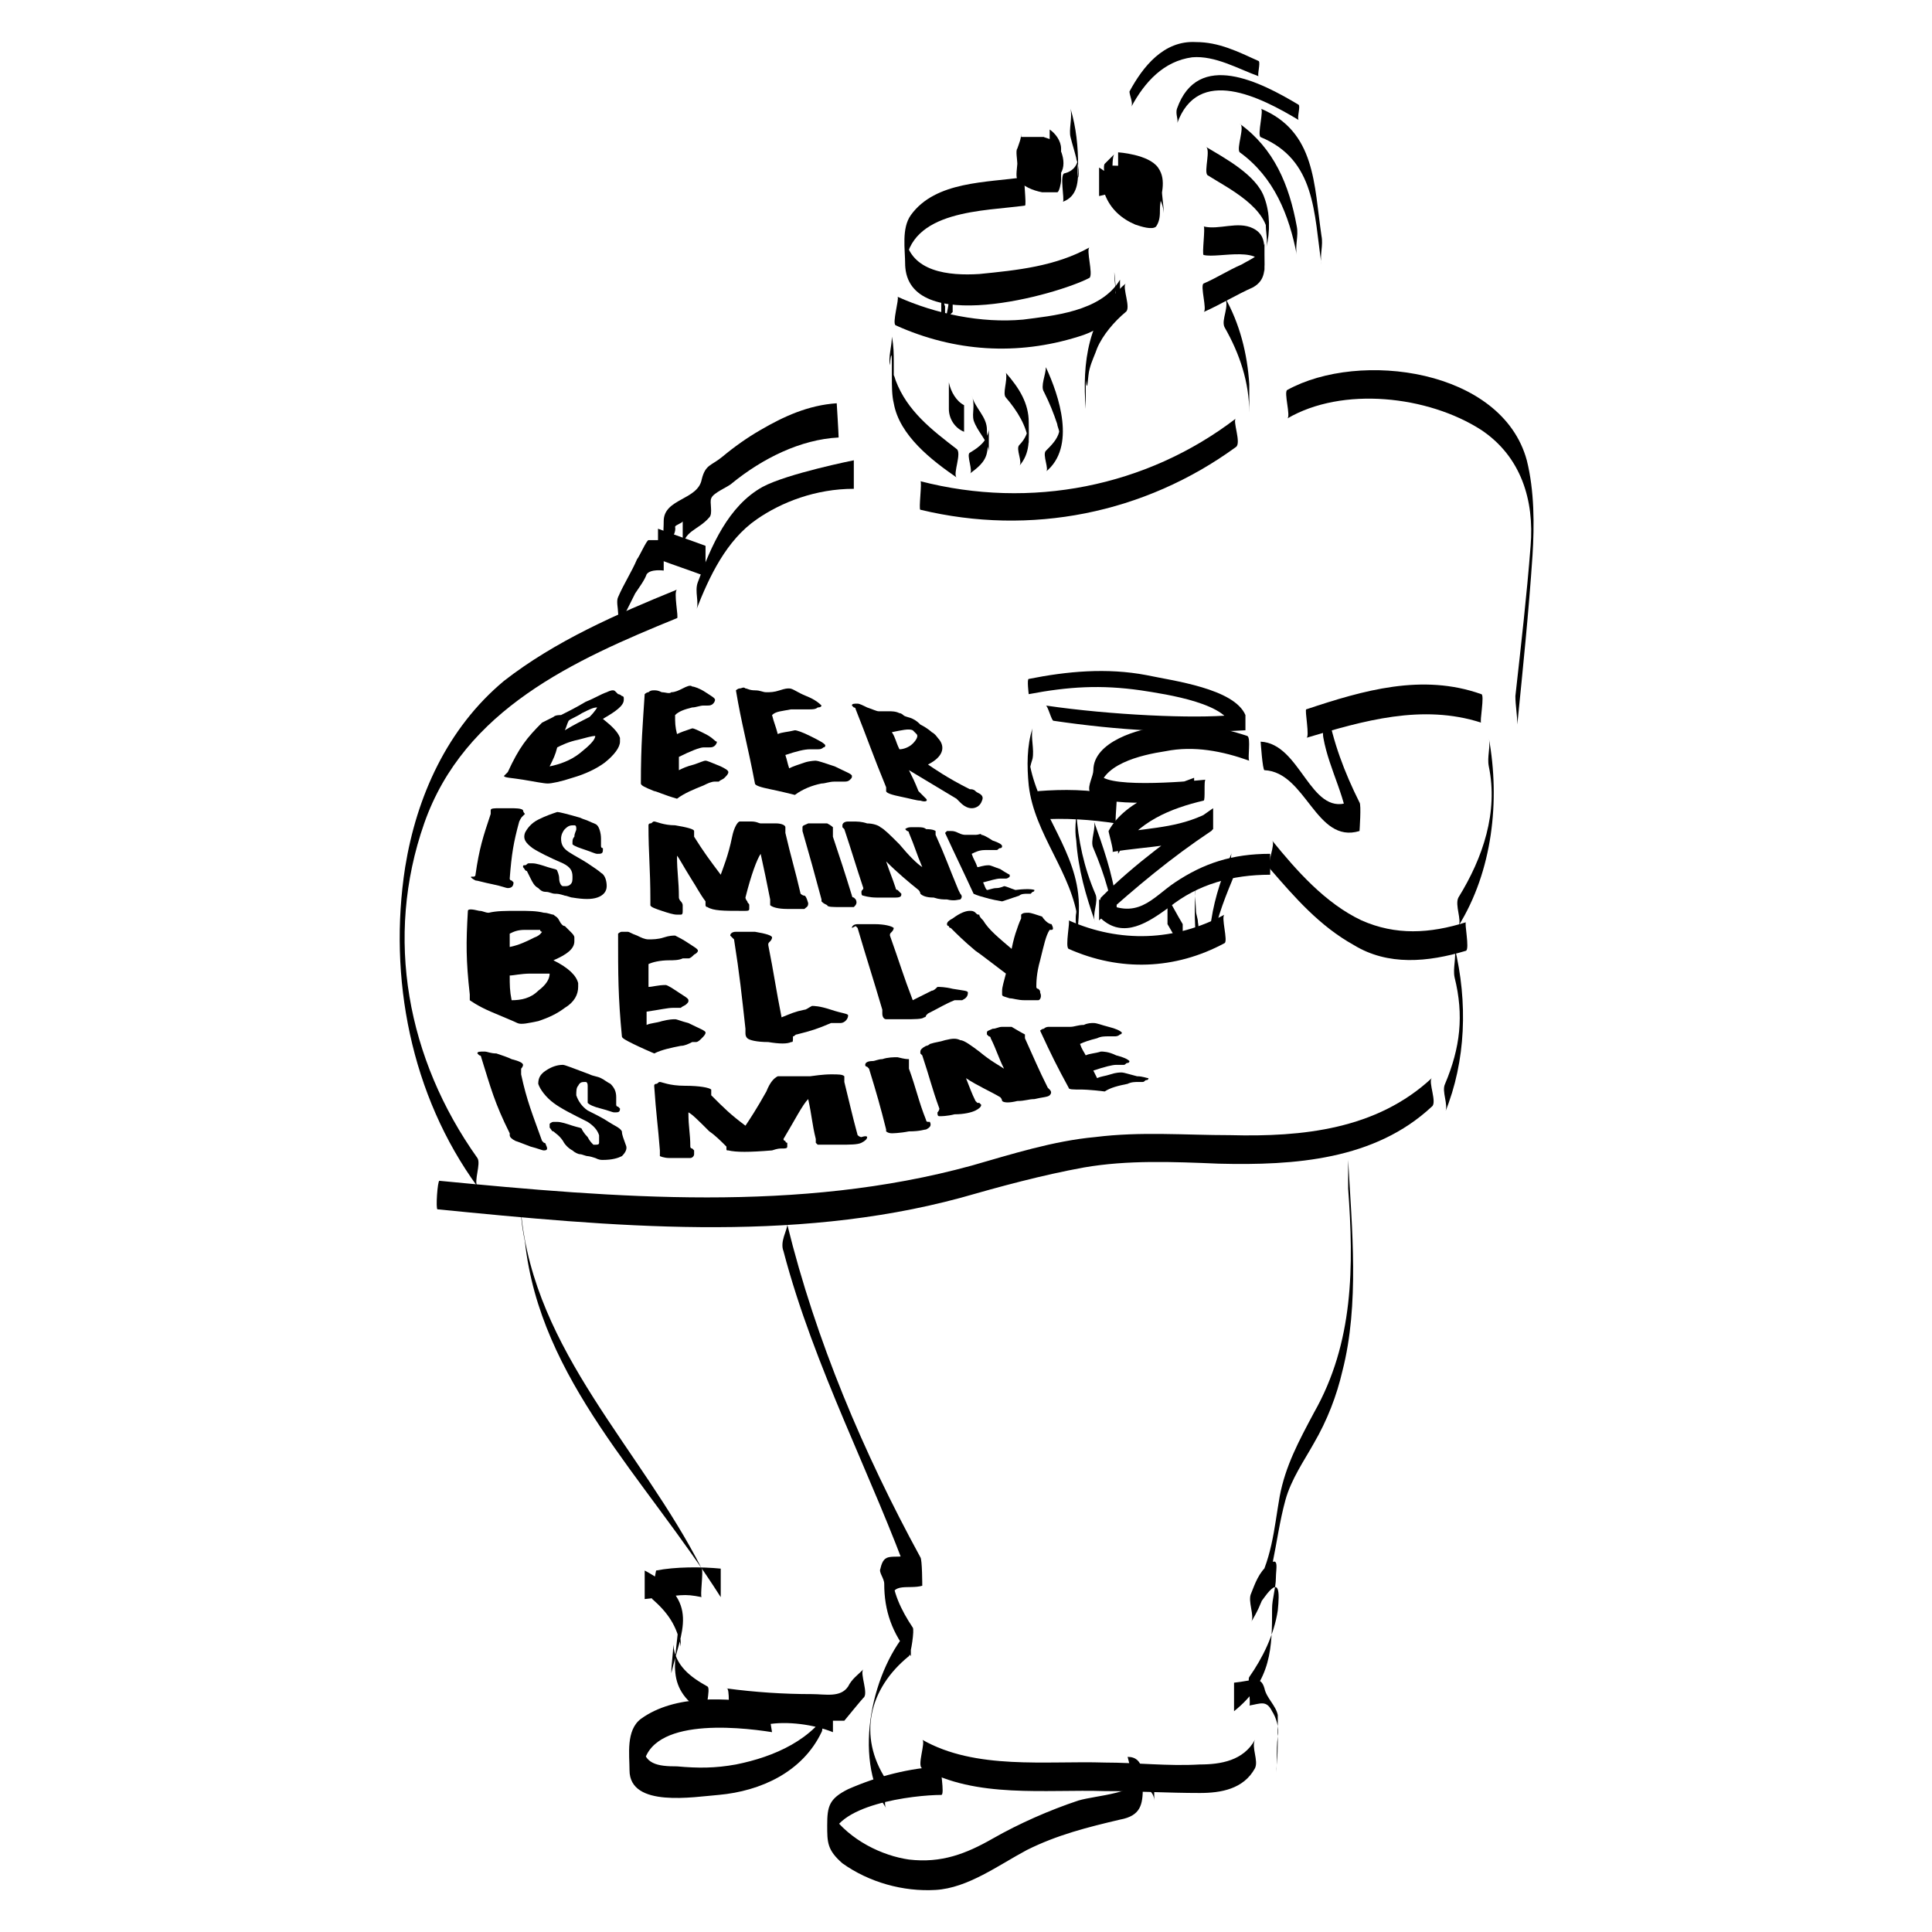 <?xml version="1.0" encoding="UTF-8"?>
<!-- Uploaded to: SVG Repo, www.svgrepo.com, Generator: SVG Repo Mixer Tools -->
<svg fill="#000000" width="800px" height="800px" version="1.1" viewBox="144 144 512 512" xmlns="http://www.w3.org/2000/svg">
 <g>
  <path d="m417.63 337.02c-1.512 4.535-1.512 10.078-1.008 15.113 1.512 13.098 11.586 23.176 13.098 36.273v-7.055c0 1.512-0.504 3.023-0.504 4.535-0.504 2.519 0.504 5.039 0 7.559 0.504-4.031 1.008-8.566 0.504-12.594-1.512-13.098-11.586-23.176-13.098-36.273v6.047-2.519 2.016c0-1.512 0.504-3.527 1.008-5.039 0.504-2.523-0.504-5.543 0-8.062z"/>
  <path d="m427.2 395.46c13.602 6.047 28.215 5.543 41.312-1.512 1.008-0.504-1.008-7.055 0-7.559-13.098 7.055-27.711 7.559-41.312 1.512 0.504 0-1.008 7.055 0 7.559z"/>
  <path d="m470.53 369.77c-2.519 6.047-4.535 11.586-5.543 18.137-0.504 2.519 0.504 5.039 0 7.559 1.008-6.551 3.023-12.09 5.543-18.137 1.008-2.016-1.008-5.543 0-7.559z"/>
  <path d="m423.17 335.01c17.129 2.519 33.754 3.527 50.883 2.519v-4.031c-3.023-7.055-19.145-9.07-26.199-10.578-10.578-2.016-21.16-1.008-31.234 1.008-0.504 0 0 4.031 0 4.031 10.578-2.016 19.145-2.519 29.727-1.008 6.551 1.008 24.184 3.527 24.184 10.578v-4.031c-10.078 1.008-32.242 0-49.375-2.519 0.508 0 1.516 4.031 2.016 4.031z"/>
  <path d="m395.46 252.38c0 2.519 1.512 5.039 4.031 6.047v-1.008-2.519-2.519-1.008c-2.016-1.008-3.527-3.527-4.031-6.047v0.504 2.519 4.031z"/>
  <path d="m402.02 255.41c1.008 3.023 3.527 5.039 4.031 8.062v-5.543c-0.504 3.023-2.519 4.535-5.039 6.047-1.008 0.504 1.008 5.039 0 5.543 2.016-1.512 4.031-3.023 4.535-5.543 0.504-2.016 0-4.031 0-6.047 0-3.527-3.023-5.543-4.031-9.07 1.004 2.519 0 4.535 0.504 6.551z"/>
  <path d="m410.58 249.36c3.023 3.527 5.543 7.559 6.047 12.09v-5.543c0 2.519-1.008 4.535-2.519 6.047-1.008 1.008 1.008 4.535 0 5.543 3.023-3.527 2.519-7.055 2.519-11.586 0-5.039-2.519-9.07-6.047-13.098 0.504 2.012-1.008 5.539 0 6.547z"/>
  <path d="m420.66 247.85c1.512 3.023 2.519 5.543 3.527 8.566 0 0.504 0.504 1.512 0.504 2.016 0.504 3.023 0.504-3.023 0 0-0.504 2.016-2.016 3.527-3.527 5.039-1.008 1.008 1.008 5.039 0 5.543 8.062-6.551 3.527-20.152 0-27.711 0 2.012-1.512 5.035-0.504 6.547z"/>
  <path d="m442.32 219.13c-10.078 8.566-11.586 21.16-10.578 33.25v-7.559c0.504 4.031 0.504-1.512 1.008-3.023 0.504-2.016 1.512-4.031 2.016-5.543 1.512-3.527 4.535-7.055 7.559-9.574 1.504-1.004-1.012-6.547-0.004-7.551z"/>
  <path d="m478.09 180.34c14.609 6.047 14.105 20.152 16.121 33.754-0.504-2.519 0.504-5.039 0-7.559-2.016-13.602-1.512-27.711-16.121-33.754 1.008 0.004-1.008 7.055 0 7.559z"/>
  <path d="m425.69 197.47c4.031-1.512 4.031-5.543 4.031-9.07 0-5.543-0.504-10.578-2.016-15.617 0.504 2.519-0.504 5.543 0 7.559 0.504 2.016 1.008 3.527 1.512 5.543 0 0.504 0.504 1.512 0.504 2.016 0.504 3.023-0.504 6.047 0-2.519 0 2.519-1.512 4.031-3.527 4.535-1.512-0.004 0 7.051-0.504 7.555z"/>
  <path d="m395.46 218.63c-1.008 1.008-2.016 2.016-2.016 3.527v7.055c0 1.008 0.504 2.016 1.008 3.023v-1.008-2.519-2.519-1.008c-0.504-1.008 0-1.512 0-2.519l1.008 0.504c0 2.519-1.008 5.039-1.008 7.055 0-1.512 1.008-2.519 2.016-3.527v-1.008-2.519-2.519c-0.504-1.012-1.008-2.016-1.008-2.016z"/>
  <path d="m323.42 300.25c-16.121 6.551-32.242 13.602-45.848 24.184-15.113 12.594-23.176 30.73-26.199 49.375-4.535 29.223 1.512 60.457 19.145 84.641-1.008-1.512 1.008-6.047 0-7.559-18.641-26.199-24.688-58.441-14.105-88.672 10.578-30.23 39.801-43.328 67.008-54.41 0.504-0.004-1.008-7.059 0-7.559z"/>
  <path d="m259.94 464.48c45.848 4.535 93.707 9.07 138.55-3.023 10.578-3.023 21.664-6.047 32.746-8.062 11.586-2.016 23.68-1.512 35.77-1.008 20.152 0.504 41.312-1.008 56.426-15.113 1.512-1.008-1.008-6.551 0-7.559-14.609 13.602-34.258 15.617-53.402 15.113-12.09 0-23.68-1.008-35.77 0.504-11.082 1.008-22.168 4.535-32.746 7.559-45.848 12.594-94.211 8.566-141.07 4.031-0.504 0.004-1.008 7.559-0.504 7.559z"/>
  <path d="m494.71 339.54c1.512 8.566 6.551 16.625 6.551 24.688v-7.559c-10.078 3.527-12.594-15.617-23.176-16.121 0 0 0.504 7.559 1.008 7.559 11.082 0.504 13.602 19.648 25.191 16.121 0 0 0.504-7.055 0-7.559-4.031-8.062-7.055-16.121-8.566-24.688 0 2.519-1.512 5.039-1.008 7.559z"/>
  <path d="m474.56 339.04c-7.559-2.519-14.609-3.527-22.672-2.519-6.047 0.504-18.137 4.031-18.137 11.586 0 1.512-1.512 4.031-1.008 5.543 1.512 5.039 27.711 2.519 27.711 2.016v-5.543c-5.039 2.016-18.137 5.543-22.672 14.105 0 0.504 1.512 5.543 1.008 5.543 8.566-1.512 21.664-1.512 26.703-6.047v-5.543c-10.078 7.055-20.656 14.609-29.727 23.68-0.504 0.504-0.504 5.543 0 5.543 6.047 5.543 12.594 1.008 18.137-3.023 7.559-6.047 16.625-8.566 26.703-8.566v-5.543c-10.078 0-17.633 2.519-25.191 7.559-6.047 4.031-10.078 10.578-20.152 4.535v5.543c10.078-9.07 19.145-16.625 29.727-23.68 1.008-0.504 0-5.543 0.504-5.543-8.062 4.535-15.113 4.535-25.191 6.047v5.543c5.039-8.566 14.105-12.09 22.672-14.105 0.504 0 0-5.543 0.504-5.543-5.039 0.504-28.215 2.519-28.215-2.016v5.543c0-7.559 11.082-10.078 17.633-11.082 7.559-1.512 15.113 0 22.168 2.519-0.504-0.508 0.504-6.047-0.504-6.551z"/>
  <path d="m480.61 374.3c6.551 7.559 13.098 15.113 22.168 20.152 9.07 5.543 19.648 4.535 29.727 1.512 1.008-0.504-0.504-7.559 0-7.559-9.574 3.023-18.641 3.527-27.711-0.504-9.574-4.535-17.129-13.098-23.68-21.16 1.008 1.008-1.512 6.047-0.504 7.559z"/>
  <path d="m538.55 347.1c2.519 12.09-1.512 24.184-8.062 34.762-1.008 2.016 1.008 6.047 0 7.559 9.07-14.609 11.082-33.25 8.062-49.879 0.504 2.519-0.504 5.039 0 7.559z"/>
  <path d="m490.18 339.54c15.113-4.535 30.73-9.07 46.352-4.031-0.504 0 1.008-7.559 0-7.559-15.617-5.543-31.234-1.008-46.352 4.031-0.504 0 1.008 7.559 0 7.559z"/>
  <path d="m546.1 336.02c1.512-15.113 3.023-29.727 4.031-44.84 0.504-8.062 0.504-17.129-1.512-25.191-6.551-24.184-44.336-29.223-63.48-18.641-1.008 0.504 1.008 7.055 0 7.559 14.609-8.566 37.281-6.047 51.387 3.023 10.578 7.055 14.105 18.641 13.098 30.73-1.008 13.098-2.519 26.199-4.031 39.801 0.004 2.519 0.508 5.039 0.508 7.559z"/>
  <path d="m471.54 254.9c-23.68 18.137-54.41 24.184-83.633 16.625 0.504 0-0.504 7.559 0 7.559 29.223 7.055 59.449 1.008 83.633-16.625 1.512-1.012-1.008-7.055 0-7.559z"/>
  <path d="m370.27 265.98s-17.633 3.527-24.184 7.055c-9.07 5.039-13.602 15.617-17.129 25.191-1.008 2.519 0.504 5.543-0.504 7.559 3.527-9.07 8.062-18.641 16.121-24.184 6.551-4.535 15.617-8.062 25.695-8.062v-7.559z"/>
  <path d="m365.74 250.87c-7.559 0.504-14.105 3.527-20.152 7.055-3.527 2.016-7.055 4.535-10.078 7.055-3.023 2.519-4.535 2.016-5.543 6.047-1.008 5.543-10.078 5.039-10.078 11.082 0 3.023-0.504 6.047 0.504 9.07-0.504-2.519 3.023-5.039 2.519-7.559 0-0.504 2.016-1.008 2.016-1.512v7.559c0-5.039 4.031-5.039 7.055-8.566 1.008-1.008 0-4.031 0.504-5.039 0.504-1.512 4.535-3.023 5.543-4.031 8.062-6.551 18.137-11.586 28.215-12.09 0-1.008-0.504-9.07-0.504-9.07z"/>
  <path d="m318.38 292.18c4.031 1.512 8.566 3.023 12.594 4.535v-4.031-4.031c-4.031-1.512-8.566-3.023-12.594-4.535v4.031 4.031z"/>
  <path d="m319.89 287.14h-4.031c-0.504 0-2.519 4.535-3.023 5.039-1.512 3.527-3.527 6.551-5.039 10.078-0.504 1.008 0 3.023 0 4.031 0 1.008 0.504 3.023 0 4.031 1.512-3.023 3.023-6.047 4.535-9.07 1.008-1.512 2.519-3.527 3.023-5.039 1.008-1.512 4.535-1.008 4.535-1.008v-8.062z"/>
  <path d="m283.11 473.05c4.031 36.777 31.738 62.473 51.891 94.211v-7.559c-5.039-0.504-12.09-0.504-17.129 0.504 0 0-1.512 7.559-1.008 7.559 4.031 3.527 6.551 7.055 7.559 12.594 0-2.519-0.504-5.039-0.504-7.559-0.504 11.586-4.535 18.641 7.559 25.695-1.008-0.504 1.008-7.055 0-7.559-4.535-2.519-8.566-5.543-9.07-11.082 0 2.519-0.504 5.039-0.504 7.559 2.519-11.082 8.062-19.145-7.055-27.207v7.559c10.078-1.008 10.078-1.512 15.113-0.504-0.504 0 0.504-7.055 0-7.559-16.121-31.738-44.336-57.434-47.863-94.211 0.004 2.016 0.508 5.039 1.012 7.559z"/>
  <path d="m347.1 595.48c-10.578-1.512-24.184-2.519-33.25 4.031-4.031 3.023-3.023 9.574-3.023 13.602 0 10.078 17.129 7.055 23.68 6.551 11.082-1.008 22.168-6.047 27.207-16.625 0.504-0.504 0.504-7.559 0-7.559-5.543-2.016-10.078-3.023-16.121-2.016-0.504 0 2.016 7.559 1.512 7.559 5.543-1.008 12.594 0 17.633 2.016v-7.559c-5.039 9.574-15.617 14.105-25.695 16.121-5.543 1.008-10.078 1.008-15.617 0.504-5.039 0-9.07-0.504-9.07-6.047v7.559c0-14.609 24.688-12.09 34.258-10.578 0 0.504-1.008-7.055-1.512-7.559z"/>
  <path d="m337.02 598.5c6.551 1.008 13.098 1.512 19.648 1.512h11.082s4.535-5.543 5.039-6.047c1.512-1.008-1.008-6.551 0-7.559-1.512 1.512-3.023 2.519-4.031 4.535-2.016 3.023-6.047 2.016-9.574 2.016-7.559 0-15.113-0.504-22.672-1.512 1.012-0.504 0.508 7.055 0.508 7.055z"/>
  <path d="m351.63 475.57c8.062 30.73 23.68 59.953 33.754 88.168v-7.559c-5.039 1.008-7.055-1.008-8.062 3.527-0.504 1.008 1.008 2.519 1.008 4.031 0 7.055 2.016 13.098 7.055 19.145v-7.559c-10.078 10.578-15.617 34.258-6.551 47.863-1.008-1.512 1.008-6.047 0-7.559-7.559-11.586-4.535-24.184 6.047-32.746 0.504-0.504 1.512-7.055 1.008-7.559-3.023-4.535-5.543-9.574-5.543-15.113v7.559c0-4.535 4.535-2.519 8.062-3.527 0 0 0-7.055-0.504-7.559-15.113-27.711-27.711-57.434-35.266-88.168 0 1.512-2.016 4.535-1.008 7.055z"/>
  <path d="m393.45 612.1c-8.566 0.504-16.625 2.519-24.688 6.047-5.039 2.519-5.543 4.535-5.543 9.574 0 4.535 0 6.551 4.031 10.078 7.055 5.039 16.121 7.559 24.688 7.055 8.566-0.504 16.625-6.551 24.184-10.578 8.062-4.031 16.121-6.047 24.688-8.062 5.543-1.008 6.047-4.031 6.047-8.566 0-3.023 0.504-8.062-4.031-8.062 0 0 2.016 7.559 1.512 7.559 3.023 0 5.543 1.512 5.543 4.031v-7.559c-5.039 6.047-15.113 6.047-20.152 7.559-7.559 2.519-15.617 6.047-22.672 10.078-7.055 4.031-13.602 6.551-22.168 5.543-7.055-1.008-15.617-5.039-20.656-12.09v7.559c0-10.078 22.168-12.594 29.223-12.594 1.004-0.012-0.508-7.57-0.004-7.57z"/>
  <path d="m388.41 612.61c14.105 8.062 32.746 5.543 48.367 6.047 8.566 0 16.625 0.504 25.191 0.504 5.543 0 11.586-1.008 14.609-6.551 1.008-2.016-1.008-5.543 0-7.559-3.023 5.543-9.07 6.551-14.609 6.551-8.566 0.504-16.625-0.504-25.191-0.504-15.617-0.504-34.258 2.016-48.367-6.047 1.008 0.508-1.512 7.055 0 7.559z"/>
  <path d="m482.12 613.61c0.504-3.527 0.504-7.055 0.504-10.578v-4.535c-0.504-2.519-3.023-4.535-3.527-7.055-1.008-3.527-3.023-2.016-8.062-1.512v7.559c10.078-8.062 10.078-17.129 10.078-27.207 0-2.519 1.008-5.543 1.008-8.062 0-2.519 1.008-6.047-2.016-3.527-2.519 2.016-3.527 5.039-4.535 7.559-1.008 2.016 1.008 6.047 0 7.559 6.047-9.574 6.047-21.16 9.07-32.242 1.512-5.543 5.039-10.578 7.559-15.113 3.527-6.047 6.047-12.594 7.559-19.145 4.535-17.633 2.519-37.785 1.512-55.922v7.559c1.512 20.656 1.512 40.809-9.07 59.449-4.031 7.559-7.559 14.105-9.07 22.168-1.512 8.566-2.016 17.129-7.055 25.191v7.559c0-2.016 1.512-4.031 3.023-6.047 4.031-5.543 4.031-1.512 3.527 3.527-1.008 6.551-4.031 12.594-7.559 17.633-0.504 0.504 0.504 7.559 0 7.559 3.023-0.504 4.535-1.512 6.047 1.512 1.008 1.512 2.016 4.535 1.512 6.551-0.504 4.523 0 7.043-0.504 9.562z"/>
  <path d="m529.48 403.02c2.519 10.078 1.512 18.641-2.519 28.215-1.008 2.016 1.008 5.543 0 7.559 5.543-13.602 6.047-29.223 2.519-43.832 0.504 3.023-0.504 5.543 0 8.059z"/>
  <path d="m379.85 240.79c0-1.008 0.504-5.039 0.504-0.504v3.527c0 2.519 0 5.039 0.504 7.055 1.512 8.566 10.078 15.113 16.625 19.648-1.008-1.008 1.512-6.551 0-7.559-6.551-5.039-13.098-10.078-16.121-18.137-1.008-3.527-1.008-0.504-0.504-1.008v-3.527c0-2.519 0-4.535-0.504-7.055 0 2.523-1.008 5.547-0.504 7.559z"/>
  <path d="m468.52 230.72c4.031 7.055 6.551 14.609 6.551 22.672v-7.559c-0.504-8.062-2.519-16.121-6.551-23.176 1.512 2.519-1.008 6.047 0 8.062z"/>
  <path d="m381.36 230.21c15.617 7.055 32.242 8.062 48.367 3.023 10.078-3.023 10.578-8.566 9.574-17.129 0 2.519 0.504 5.039 0.504 7.559 0 0.504 1.008 1.512 1.008 2.016v-7.559c-5.039 8.566-18.137 9.574-25.695 10.578-11.082 1.008-23.176-1.512-33.25-6.047 0.496 0.504-1.516 7.055-0.508 7.559z"/>
  <path d="m432.75 209.56c-9.07 5.039-19.145 6.047-29.223 7.055-8.062 0.504-18.137-0.504-19.648-9.574v7.559c1.008-15.113 21.16-14.609 31.738-16.121 0.504 0-0.504-7.559 0-7.559-10.078 1.512-23.68 1.008-30.23 10.078-2.519 3.527-1.512 9.07-1.512 13.098 0.504 19.145 40.305 8.062 48.871 3.527 1.012-1.008-1.004-7.559 0.004-8.062z"/>
  <path d="m420.66 180.34h-6.047s0 4.535-1.008 6.047c2.519 3.023 7.055 5.039 11.082 4.031 2.519-2.519 0.504-8.566-2.519-9.574"/>
  <path d="m420.66 180.34h-6.047v4.031-5.039c0 1.512-0.504 2.519-1.008 4.031-0.504 0.504 0 3.023 0 4.031 0 0.504-0.504 3.527 0 4.031 1.512 2.016 4.031 3.023 6.551 3.527h4.031c0.504 0 1.008-2.519 1.008-3.023v-8.566c0-2.016-1.512-4.031-3.023-5.039v4.031c0 0.504-0.504 3.527 0 4.031 2.016 1.008 3.023 3.023 3.023 5.039v-0.504c0-8.566 0.504-7.055-0.504-4.535 0 0.504-0.504 1.008-1.008 1.512-0.504 0.504-2.016 0-3.023 0-2.519-0.504-6.047-1.512-6.047-3.527v7.559-5.039c1.008-3.023 0.504-1.008 0.504-3.527 0 2.519-0.504-3.023-0.504 2.016h6.047z"/>
  <path d="m438.29 188.9c-1.008 1.008-0.504 2.016-1.512 2.519 2.016 5.543 7.559 9.07 13.098 8.566 2.519-2.519 1.512-7.559-1.512-9.574-3.023-2.519-7.055-2.519-10.578-2.519"/>
  <path d="m439.3 184.87c-1.008 1.008-1.512 1.512-2.519 2.519-0.504 0.504 0 3.023 0 4.031s-0.504 3.023 0 4.031c1.512 4.031 4.535 6.551 8.062 8.062 1.512 0.504 4.535 1.512 5.543 0.504 1.008-1.512 1.008-3.023 1.008-4.535 0-3.527 2.016-7.559-0.504-11.082-2.519-3.527-10.578-4.031-10.578-4.031v7.559c5.039 0 11.586 1.512 12.09 8.566 0-2.016-0.504-4.535-0.504-6.551 0 0-0.504 0.504-0.504 0.504v-1.008c0 1.512-0.504 3.527-2.519 3.527-1.512 0-4.031-0.504-5.543-1.008-3.527-1.512-3.023-4.535-8.062-7.559v7.559c5.039-1.008 2.016-1.512 3.023-2.519 0.504-0.504 0.504-3.023 0.504-4.031 0-1.012 0-4.035 0.504-4.539z"/>
  <path d="m462.98 226.69c4.535-2.016 8.566-4.535 13.098-6.551 3.527-2.016 3.023-5.039 3.023-8.566 0-3.023 0-5.543-3.023-7.055-4.031-2.016-9.07 0.504-13.098-0.504 0.504 0-0.504 7.559 0 7.559 4.031 1.008 16.121-3.023 16.121 4.535v-7.559c-0.504 3.023-3.527 4.031-6.047 5.543-3.527 1.512-6.551 3.527-10.078 5.039-1.004 0.504 1.008 7.055 0.004 7.559z"/>
  <path d="m443.83 172.28c3.527-6.551 8.566-12.09 16.121-13.098 6.047-0.504 12.09 3.023 17.633 5.039-0.504 0 0.504-3.527 0-4.031-5.543-2.519-10.578-5.039-16.625-5.039-8.566-0.504-14.105 6.551-17.633 13.098 0 1.008 1.008 3.023 0.504 4.031z"/>
  <path d="m455.92 176.81c5.543-15.617 22.168-7.055 32.242-1.008-0.504-0.504 0.504-3.527 0-4.031-10.078-6.047-26.703-14.609-32.242 1.008-0.504 1.512 0.504 3.023 0 4.031z"/>
  <path d="m463.98 190.41c5.543 3.527 16.121 8.566 16.121 16.625v-7.055c0 0.504 0 1.008-0.504 2.016-0.504 2.519 0.504 5.039 0 7.559 1.008-4.031 1.008-9.07-0.504-13.098-2.016-6.047-10.578-10.578-15.617-13.602 1.512 0.5-0.5 6.547 0.504 7.555z"/>
  <path d="m472.55 184.37c9.07 6.551 13.098 16.625 15.113 27.207-0.504-2.519 0.504-5.039 0-7.559-2.016-11.082-6.047-20.656-15.113-27.207 1.512 0.508-1.008 6.551 0 7.559z"/>
  <path d="m419.14 361.21c7.055-0.504 14.105 0 20.656 1.008-0.504 0 0.504-7.559 0-7.559-7.055-1.512-14.105-1.512-20.656-1.008-0.504 0 0 7.559 0 7.559z"/>
  <path d="m429.22 366.75c0.504 7.559 2.519 14.609 5.039 21.664-1.008-2.016 1.008-5.543 0-7.559-3.023-7.055-4.535-14.105-5.039-21.664 0 2.019-0.504 4.535 0 7.559z"/>
  <path d="m433.75 368.76c3.023 7.055 5.039 14.105 6.047 21.664-0.504-2.519 0.504-5.039 0-7.559-1.008-7.559-3.527-14.609-6.047-21.664 1.008 2.016-1.008 5.543 0 7.559z"/>
  <path d="m453.4 388.91c1.512 2.519 2.519 4.535 4.031 7.055v-1.008-2.519-2.519-1.008c-1.512-2.519-2.519-4.535-4.031-7.055v1.008 2.519 2.519 1.008z"/>
  <path d="m460.96 378.34c-0.504 5.543-0.504 12.09 0.504 17.633-0.504-2.519 0.504-5.039 0-7.559 0-1.008-0.504-2.016-0.504-3.023v3.023-2.016c0-3.023-0.504-5.539 0-8.059z"/>
  <path d="m308.3 339.54v1.008c0 1.512-1.512 3.527-4.031 5.543-2.016 1.512-5.039 3.023-8.566 4.031-3.023 1.008-5.543 1.512-6.551 1.512s-3.527-0.504-6.551-1.008c-3.023-0.504-5.039-0.504-5.039-1.008l1.008-1.008c3.023-6.551 5.039-9.07 9.07-13.098 0 0 1.008-0.504 3.023-1.512 0.504-0.504 1.512-0.504 2.016-0.504 2.016-1.008 4.031-2.016 6.551-3.527 2.519-1.008 4.031-2.016 5.543-2.519 1.008-0.504 1.512-0.504 1.512-0.504 0.504 0 0.504 0 1.008 0.504l0.504 0.504s0.504 0 1.008 0.504c0.504 0 0.504 0.504 0.504 0.504v0.504c0 1.512-2.016 3.023-5.543 5.039 2.519 2.012 4.031 3.523 4.535 5.035zm-6.047-8.062c-1.008 0-2.016 0.504-4.031 1.512-1.512 1.008-3.023 1.512-3.527 2.016-0.504 1.008-0.504 1.512-1.008 2.519 2.519-1.512 4.535-2.519 6.551-3.527 1.512-1.512 2.016-2.519 2.016-2.519zm-0.504 7.559c-1.008 0-2.519 0.504-4.535 1.008-2.519 0.504-4.535 1.512-5.543 2.016-0.504 2.016-1.008 3.023-2.016 5.039 2.519-0.504 5.543-1.512 8.062-3.527 2.523-2.019 4.031-3.527 4.031-4.535z"/>
  <path d="m337.02 348.61c0 0.504-0.504 1.008-1.008 1.512s-1.008 0.504-1.512 1.008h-0.504-0.504c-1.008 0-2.016 0.504-3.023 1.008-2.519 1.008-5.039 2.016-7.055 3.527-3.527-1.008-5.543-2.016-6.047-2.016-2.519-1.008-3.527-1.512-3.527-2.016 0-10.578 0.504-15.617 1.008-23.68 0 0 0.504-0.504 1.008-0.504 0.504-0.504 1.008-0.504 1.512-0.504s1.008 0 2.016 0.504c1.008 0 2.016 0.504 2.519 0 1.008 0 2.016-0.504 3.023-1.008 1.008-0.504 2.016-1.008 2.519-0.504 0.504 0 2.016 0.504 3.527 1.512 1.512 1.008 2.519 1.512 2.519 2.016 0 0 0 0.504-0.504 1.008-0.504 0.504-1.008 0.504-1.512 0.504h-0.504-0.504c-1.008 0-2.016 0.504-3.023 0.504-2.016 0.504-3.527 1.008-4.535 2.016 0 2.016 0 3.023 0.504 5.039 1.008-0.504 2.519-1.008 4.031-1.512 0.504 0 1.512 0.504 3.527 1.512 2.016 1.008 2.519 2.016 3.023 2.016 0 0 0 0.504-0.504 1.008s-1.008 0.504-1.512 0.504h-1.512c-1.008 0-3.527 1.008-6.551 2.519v3.527c1.008-0.504 2.016-1.008 4.031-1.512 1.512-0.504 2.519-1.008 3.023-1.008 0.504 0 1.512 0.504 4.031 1.512 1.008 0.5 2.016 1.004 2.016 1.508z"/>
  <path d="m369.77 349.62c0 0.504 0 0.504-0.504 1.008s-1.008 0.504-1.512 0.504h-1.008-1.008-0.504c-1.512 0-2.519 0.504-3.527 0.504-2.519 0.504-5.039 1.512-7.055 3.023-4.031-1.008-6.551-1.512-6.551-1.512-2.519-0.504-4.031-1.008-4.031-1.512-2.016-10.578-3.527-15.617-5.039-24.688 0 0 0.504-0.504 1.008-0.504 0.504 0 1.008-0.504 1.512 0 0.504 0 1.008 0.504 2.519 0.504 1.512 0 2.016 0.504 3.023 0.504s2.016 0 3.527-0.504c1.512-0.504 2.016-0.504 2.519-0.504 1.008 0 2.016 1.008 4.535 2.016 2.519 1.008 3.527 2.016 4.031 2.519 0 0 0 0.504-1.008 0.504-0.504 0.504-1.512 0.504-2.016 0.504h-1.008-0.504-3.527c-2.519 0.504-4.031 0.504-5.039 1.512 0.504 2.016 1.008 3.023 1.512 5.039 1.008-0.504 2.519-0.504 4.535-1.008 0.504 0 2.016 0.504 4.031 1.512 2.016 1.008 4.031 2.016 4.031 2.519 0 0 0 0.504-0.504 0.504-0.504 0.504-1.008 0.504-1.512 0.504h-2.016c-1.512 0-3.527 0.504-6.551 1.512 0.504 1.512 0.504 2.016 1.008 3.527 1.008-0.504 2.519-1.008 4.031-1.512s3.023-0.504 3.023-0.504c0.504 0 2.016 0.504 5.039 1.512 3.023 1.508 4.535 2.012 4.535 2.516z"/>
  <path d="m404.03 354.66c0.504 0.504 0.504 1.008 0 2.016s-1.512 1.512-2.519 1.512c-1.008 0-2.016-0.504-3.023-1.512l-1.008-1.008c-5.039-3.023-7.559-4.535-12.594-7.559 1.008 2.016 1.512 3.023 2.519 5.543l1.008 1.008c0.504 0.504 0.504 0.504 1.008 1.008 0.504 0.504 0 1.008-1.512 0.504-1.008 0-2.519-0.504-5.039-1.008-2.519-0.504-4.031-1.008-4.031-1.512v-0.504-0.504c-3.527-8.566-5.039-13.098-8.062-20.656 0 0 0-0.504-0.504-0.504l-0.504-0.504c0-0.504 0.504-0.504 1.512-0.504 0.504 0 1.512 0.504 2.519 1.008 1.512 0.504 2.519 1.008 3.023 1.008h2.519c1.008 0 2.016 0 3.023 0.504 0.504 0 1.008 0.504 1.008 0.504 0.504 0.504 1.512 0.504 2.519 1.008s1.512 1.008 2.016 1.512c2.016 1.008 3.023 2.016 3.023 2.016 1.008 0.504 1.512 1.512 2.016 2.016 1.512 2.016 1.008 4.535-3.023 6.551 1.512 1.008 5.039 3.527 11.082 6.551 0.504 0 1.008 0 1.512 0.504 0.504 0.5 1.008 0.5 1.512 1.004zm-18.137-17.129c-1.008-0.504-3.023 0-5.543 0.504 1.008 1.512 1.008 2.519 2.016 4.535 1.008 0 2.519-0.504 3.527-1.512 1.008-1.008 1.512-2.016 1.008-2.519-0.504-0.504-1.008-1.008-1.008-1.008z"/>
  <path d="m283.11 359.7v0c-0.504 0.504-0.504 0.504-0.504 0.504-0.504 0.504-0.504 0.504-1.008 1.512-1.512 5.543-2.016 8.566-2.519 15.113 0 0 0 0.504 0.504 0.504l0.504 0.504c0 1.008-0.504 1.512-1.512 1.512-0.504 0-1.512-0.504-4.031-1.008-2.519-0.504-4.031-1.008-4.535-1.008-1.008-0.504-1.512-1.008-1.008-1.008h0.504s0.504 0 0.504-0.504c1.008-7.055 2.016-10.078 4.031-16.121v-0.504-0.504c0-0.504 1.008-0.504 2.519-0.504h2.519c1.512 0 3.023 0 3.527 0.504 0 0.504 0.504 1.008 0.504 1.008z"/>
  <path d="m304.78 378.84c0 1.512-1.008 2.519-2.519 3.023-1.512 0.504-3.527 0.504-6.551 0-0.504 0-1.512-0.504-2.016-0.504-1.512-0.504-2.016-0.504-2.519-0.504-1.008 0-1.512-0.504-2.519-0.504-1.008 0-1.512-0.504-2.016-1.008-1.008-0.504-1.512-1.512-2.016-2.519-0.5-1.008-1.004-2.016-1.004-2.016-0.504 0-0.504-0.504-1.008-1.008 0-0.504 0-0.504 0.504-0.504 0.504 0 0.504-0.504 1.008-0.504h1.008c1.008 0 2.519 0.504 4.031 1.008 1.512 0.504 2.519 0.504 2.519 1.008 0 0 0.504 1.008 0.504 2.016 0 1.008 0.504 2.016 1.008 2.016h0.504c0.504 0 1.008 0 1.512-0.504 0.504-0.504 0.504-1.008 0.504-2.016 0-1.512-0.504-2.519-2.519-3.527-3.527-1.512-6.551-3.023-8.062-4.031-2.016-1.512-2.519-2.519-2.016-4.031 0.504-1.008 1.512-2.519 3.527-3.527s3.527-1.512 5.039-2.016c0.504 0 2.519 0.504 6.047 1.512 1.008 0.504 1.512 0.504 2.519 1.008 1.008 0.504 1.512 0.504 2.016 1.008 0.504 0.504 1.008 2.016 1.008 3.527v1.008 1.008s0 0.504 0.504 0.504v0.504c0 1.008-0.504 1.008-1.512 1.008-0.504 0-1.512-0.504-3.023-1.008s-3.023-1.008-3.527-1.512v-0.504c0-0.504 0-1.008 0.504-1.512 0-1.008 0.504-1.512 0.504-2.016s0-1.008-0.504-1.008c-1.008 0-1.512 0-2.519 1.008-0.504 0.504-1.008 1.512-1.008 2.519 0 1.512 0.504 2.519 2.016 3.527 1.512 1.008 3.527 2.016 5.039 3.023 1.512 1.008 3.023 2.016 3.527 2.519 1.004 0.504 1.508 2.016 1.508 3.527z"/>
  <path d="m358.18 383.37c0 1.008-0.504 1.008-1.008 1.512h-4.535c-2.519 0-4.031-0.504-4.535-1.008v-0.504-0.504-0.504c-1.008-5.039-1.512-7.559-2.519-12.09-1.008 1.512-2.519 5.543-4.031 11.586 0 0 0 0.504 0.504 1.008 0 0.504 0.504 0.504 0.504 1.008v1.008c0 0.504-0.504 0.504-1.008 0.504h-1.512c-4.031 0-7.055 0-8.566-1.008-0.504 0-0.504-0.504-0.504-0.504v-1.008c-1.512-2.016-2.519-4.031-3.527-5.543-2.519-4.031-3.527-6.047-4.031-6.551 0 4.535 0.504 6.551 0.504 11.082 0 0 0 0.504 0.504 1.008 0.504 0.504 0.504 1.008 0.504 1.008v1.512c0 0.504 0 1.008-0.504 1.008h-1.008c-1.008 0-2.519-0.504-4.031-1.008-1.512-0.504-3.023-1.008-3.023-1.512v-0.504-0.504-0.504c0-8.062-0.504-12.09-0.504-19.648 0 0 0-0.504 0.504-0.504s0.504-0.504 1.008-0.504c0.504 0 2.519 1.008 5.543 1.008 3.023 0.504 5.039 1.008 5.039 1.512v0.504 0.504 0.504c2.519 4.031 4.031 6.047 7.055 10.078 0.504-1.512 2.016-5.039 3.023-10.078 0.504-2.519 1.512-4.031 2.016-4.031h0.504 2.519c1.512 0 2.016 0.504 2.519 0.504h4.031c1.512 0 2.519 0.504 2.519 1.008v0.504 0.504 0.504c1.512 6.551 2.519 9.574 4.031 16.121 0 0 0.504 0.504 1.008 0.504 0.504 0.008 1.008 2.019 1.008 2.019z"/>
  <path d="m364.73 363.22v0 1.008 1.512c2.016 6.047 3.023 9.07 5.039 15.617 0 0 0 0.504 0.504 0.504l0.504 0.504c0.504 1.008 0 1.512-0.504 2.016h-3.527c-2.016 0-3.527 0-3.527-0.504-1.008-0.504-1.008-0.504-1.512-1.008v-0.504c-2.016-7.559-3.023-11.082-5.039-18.137v-0.504-0.504c0-0.504 0.504-0.504 1.512-1.008h2.016 3.023c1.008 0.504 1.512 1.008 1.512 1.008z"/>
  <path d="m391.94 364.23v0 1.008c2.519 5.543 3.527 8.566 6.047 14.609l0.504 1.008c0.504 0.504 0.504 1.008 0 1.512-0.504 0-1.512 0.504-3.527 0-1.008 0-2.016 0-3.527-0.504-2.016 0-3.023-0.504-3.527-1.008 0 0 0-0.504-0.504-1.008-2.519-2.016-5.543-4.535-8.566-7.559 1.008 3.023 1.512 4.031 2.519 7.055 0 0 0 0.504 0.504 0.504l1.008 1.008c0 0.504 0 1.008-1.512 1.008h-5.039c-2.016 0-3.527-0.504-3.527-0.504-0.504 0-0.504-0.504-0.504-1.008s0.504-0.504 0.504-1.008c-2.016-6.047-3.023-9.574-5.039-15.617l-0.504-0.504v-0.504c0-0.504 0.504-1.008 1.512-1.008h1.008c1.512 0 2.519 0 4.031 0.504 1.512 0 3.023 0.504 3.527 1.008 1.008 0.504 2.519 2.016 5.039 4.535 2.519 3.023 4.535 5.039 6.047 6.047-1.512-3.527-2.016-5.543-3.527-9.07 0 0 0-0.504-0.504-0.504l-0.504-0.504s0.504-0.504 1.512-0.504h2.016c0.504 0 1.512 0 2.016 0.504 2.016 0 2.519 0.504 2.519 0.504z"/>
  <path d="m418.14 379.85s0 0.504-0.504 0.504c0 0-0.504 0.504-0.504 0.504h-0.504-0.504c-0.504 0-1.512 0-2.016 0.504-1.512 0.504-3.023 1.008-4.535 1.512-3.023-0.504-4.535-1.008-4.535-1.008-2.016-0.504-3.023-1.008-3.023-1.008-3.023-6.551-4.535-9.574-7.559-16.121l0.504-0.504h1.008c0.504 0 1.008 0 2.016 0.504 1.008 0.504 1.512 0.504 2.016 0.504h2.519c1.008 0 1.512-0.504 1.512 0 0.504 0 1.512 0.504 3.023 1.512 1.512 0.504 2.519 1.008 2.519 1.512 0 0 0 0.504-0.504 0.504s-0.504 0.504-1.008 0.504h-0.504-0.504-2.016c-1.512 0-2.519 0.504-3.527 1.008 0.504 1.512 1.008 2.016 1.512 3.527 0.504 0 1.512-0.504 3.023-0.504 0.504 0 1.512 0.504 3.023 1.008 1.512 1.008 2.519 1.512 2.519 1.512v0.504s-0.504 0.504-1.008 0.504h-1.512c-1.008 0-2.519 0.504-4.535 1.008 0.504 1.008 0.504 1.512 1.008 2.016 0.504 0 1.512-0.504 2.519-0.504 1.008 0 2.016-0.504 2.016-0.504 0.504 0 1.512 0.504 3.023 1.008 4.031-0.508 5.039-0.004 5.039-0.004z"/>
  <path d="m297.22 404.53v1.008c0 2.016-1.008 4.031-3.527 5.543-2.016 1.512-4.031 2.519-7.055 3.527-2.519 0.504-4.535 1.008-5.543 0.504-1.008-0.504-3.527-1.512-7.055-3.023-3.527-1.512-5.543-3.023-5.543-3.023v-0.504-0.504-0.504c-1.008-9.07-1.008-13.602-0.504-22.168 0-0.504 1.008-0.504 3.023 0 1.008 0 1.512 0.504 2.519 0.504 2.016-0.504 4.535-0.504 7.559-0.504 3.023 0 5.039 0 7.055 0.504 1.008 0 2.016 0.504 2.519 0.504 0.504 0.504 1.008 0.504 1.512 1.512s1.008 1.512 1.512 1.512c0 0 0.504 0.504 1.512 1.512 0.504 0.504 1.008 1.008 1.008 1.512v1.008c0 2.016-2.016 3.527-5.543 5.039 4.031 2.016 6.047 4.027 6.551 6.043zm-9.574-13.602s-0.504 0-0.504-0.504h-4.031c-2.016 0-3.023 0.504-4.031 1.008v3.527c2.519-0.504 4.535-1.512 6.551-2.519 1.512-0.504 2.016-1.512 2.016-1.512zm2.016 11.086h-5.039c-2.519 0-4.535 0.504-5.543 0.504 0 2.519 0 4.031 0.504 6.551 2.519 0 5.039-0.504 7.055-2.519 2.016-1.516 3.023-3.027 3.023-4.535z"/>
  <path d="m330.98 417.63c0 0.504-0.504 1.008-1.008 1.512-0.504 0.504-1.008 1.008-1.512 1.008h-0.504-0.504c-1.008 0.504-2.016 1.008-3.023 1.008-2.519 0.504-5.039 1.008-7.055 2.016-3.527-1.512-5.543-2.519-5.543-2.519-2.016-1.008-3.023-1.512-3.023-2.016-1.008-10.578-1.008-16.121-1.008-27.207 0 0 0.504-0.504 1.008-0.504h1.512c0.504 0 1.008 0.504 2.519 1.008 1.008 0.504 2.016 1.008 3.023 1.008s2.519 0 4.031-0.504 2.519-0.504 3.023-0.504c1.008 0.504 2.016 1.008 3.527 2.016 1.512 1.008 2.519 1.512 2.519 2.016 0 0 0 0.504-1.008 1.008-0.504 0.504-1.008 1.008-1.512 1.008h-1.008-0.504c-1.008 0.504-2.519 0.504-3.527 0.504-2.519 0-4.535 0.504-5.543 1.008v6.047c1.008 0 2.519-0.504 4.535-0.504 0.504 0 2.016 1.008 3.527 2.016 1.512 1.008 2.519 1.512 2.519 2.016 0 0.504 0 0.504-0.504 1.008s-1.008 0.504-1.512 1.008h-2.016c-1.512 0-3.527 0.504-7.055 1.008v3.527c1.008-0.504 2.519-0.504 4.031-1.008 2.016-0.504 3.023-0.504 3.527-0.504 0.504 0 1.512 0.504 3.527 1.008 3.023 1.508 4.535 2.012 4.535 2.516z"/>
  <path d="m368.76 413.1c0 1.008-1.008 2.016-2.016 2.016h-1.512-1.008c-3.527 1.512-5.039 2.016-9.07 3.023-0.504 0-0.504 0.504-1.008 0.504 0.004 1.512 0.004 1.512-0.5 1.512-1.008 0.504-3.023 0.504-6.047 0-3.023 0-5.039-0.504-5.543-1.008-0.504-0.504-0.504-1.008-0.504-1.512v-1.008c-1.008-9.07-1.512-14.105-3.023-23.68l-1.008-1.008c0-0.504 0.504-1.008 1.512-1.008h5.039c3.023 0.504 4.535 1.008 4.535 1.512 0 0 0 0.504-0.504 1.008-0.504 0.504-0.504 0.504-0.504 1.008 1.512 7.559 2.016 11.586 3.527 19.145 2.519-1.008 3.527-1.512 6.047-2.016 0.504 0 1.008-0.504 2.016-1.008 0.504 0 2.016 0 5.039 1.008 3.019 1.008 4.531 1.008 4.531 1.512z"/>
  <path d="m400.5 407.05c0 1.008-0.504 1.512-1.512 2.016h-1.008-1.008c-2.519 1.008-4.031 2.016-7.055 3.527l-0.504 0.504c0 0.504-0.504 0.504-0.504 0.504-0.504 0.504-2.519 0.504-5.039 0.504h-5.039c-0.504 0-1.008-0.504-1.008-1.512v-1.008c-2.519-8.566-4.031-13.098-6.551-21.664l-0.504-0.504-1.004 0.504c0-0.504 0.504-1.008 1.512-1.008h4.535c2.519 0 4.535 0.504 5.039 1.008 0 0 0 0.504-0.504 1.008-0.504 0.504-0.504 0.504-0.504 1.008 2.519 7.055 3.527 10.578 6.047 17.129 2.016-1.008 3.023-1.512 5.039-2.519 0.504 0 1.008-0.504 1.512-1.008 0.504 0 2.016 0 4.031 0.504 3.019 0.504 4.027 0.504 4.027 1.008z"/>
  <path d="m422.67 388.91c0.504 1.008 0.504 1.512 0 1.512h-0.504c-1.008 1.512-1.512 4.031-2.519 8.062-1.008 3.527-1.008 6.047-1.008 7.055 0 0 0 0.504 0.504 0.504 0.504 0.504 0.504 0.504 0.504 1.008 0.504 1.008 0 2.016-0.504 2.016h-3.527c-2.016 0-3.023-0.504-4.031-0.504-1.512-0.504-2.016-0.504-2.016-1.008v-1.008c0-1.008 0.504-2.519 1.008-4.535-4.031-3.023-6.551-5.039-8.062-6.047-3.023-2.519-5.039-4.535-6.551-6.047 0 0-0.504 0-0.504-0.504-0.504 0-0.504-0.504-0.504-0.504 0-0.504 0.504-1.008 1.512-1.512 2.016-1.512 3.527-2.016 4.535-2.016 0.504 0 1.008 0 1.512 0.504s0.504 0.504 1.008 0.504c0 0.504 0.504 1.008 1.008 1.512 1.512 2.519 4.031 4.535 7.559 7.559 0.504-2.519 1.008-4.031 1.008-4.031 0.504-1.512 1.008-3.023 1.512-4.031v-1.008c0.504-0.504 1.008-0.504 2.016-0.504 0.504 0 2.016 0.504 3.527 1.008 1.008 1.512 2.016 2.016 2.519 2.016z"/>
  <path d="m282.61 426.2c0 0.504-0.504 1.008-0.504 1.008v1.512c1.512 7.055 3.023 10.578 5.543 17.633l0.504 0.504c0.504 0 0.504 0.504 0.504 0.504 0.504 1.008 0.504 1.512-0.504 1.512-0.504 0-1.512-0.504-3.527-1.008-2.519-1.008-4.031-1.512-4.031-1.512-1.008-0.504-1.512-1.008-1.512-1.512v-0.504c-4.031-8.062-5.039-12.09-7.559-20.152 0 0 0-0.504-0.504-0.504l-0.504-0.504c0-0.504 0.504-0.504 2.016-0.504 0.504 0 1.512 0.504 3.023 0.504 1.512 0.504 3.023 1.008 4.031 1.512 2.016 0.504 3.023 1.008 3.023 1.512z"/>
  <path d="m309.82 447.36c0.504 1.008 0 2.016-1.008 3.023-1.008 0.504-2.519 1.008-5.039 1.008-0.504 0-1.008 0-2.016-0.504-1.512-0.504-2.016-0.504-2.016-0.504-0.504 0-1.512-0.504-2.016-0.504s-1.512-0.504-2.016-1.008c-1.008-0.504-2.016-1.512-2.519-2.519-1.008-1.512-2.016-2.016-2.519-2.519-0.504 0-0.504-0.504-1.008-1.008v-1.008s0.504-0.504 1.008-0.504h1.008c1.008 0 2.519 0.504 4.031 1.008s2.519 0.504 2.519 1.008c0 0 0.504 1.008 1.512 2.016 0.504 1.008 1.008 1.512 1.512 2.016h0.504c0.504 0 1.008 0 1.008-0.504v-2.016c-0.504-1.512-1.512-2.519-3.023-3.527-4.031-2.016-7.055-3.527-9.07-5.039s-3.527-3.527-4.031-5.039c0-1.512 0.504-2.519 2.016-3.527 1.512-1.008 3.023-1.512 4.535-1.512 0.504 0 3.023 1.008 7.055 2.519 1.008 0.504 2.016 0.504 3.023 1.008s1.512 1.008 2.519 1.512c1.008 1.008 1.512 2.016 1.512 3.527v1.008 1.008s0 0.504 0.504 0.504l0.504 0.504c0 1.008-0.504 1.008-1.512 1.008-0.504 0-1.512-0.504-3.527-1.008s-3.023-1.008-3.527-1.512v-0.504-2.016-2.016c0-1.008-0.504-1.008-0.504-1.008-1.008 0-1.512 0-2.016 1.008-0.504 0.504-0.504 1.512-0.504 2.519 0.504 1.512 1.512 3.023 3.023 4.031 2.016 1.008 4.031 2.016 5.543 3.023 1.512 1.008 3.023 1.512 3.527 2.519 0 1.008 0.504 2.016 1.008 3.527z"/>
  <path d="m373.8 445.34c0 0.504-0.504 1.008-1.512 1.512-1.008 0.504-3.023 0.504-6.047 0.504h-5.543l-0.504-0.504v-0.504-0.504c-1.008-4.031-1.008-6.047-2.016-10.578-1.512 1.512-3.527 5.543-6.551 10.578 0 0 0 0.504 0.504 0.504 0 0.504 0.504 0.504 0.504 0.504v1.008c0 0.504-0.504 0.504-1.512 0.504-0.504 0-1.008 0-2.519 0.504-6.047 0.504-9.574 0.504-11.586 0-0.504 0-0.504 0-0.504-0.504v-0.504c-1.512-1.512-3.023-3.023-4.535-4.031-3.023-3.023-4.535-4.535-5.543-5.039 0 4.031 0.504 5.543 0.504 9.07 0 0 0 0.504 0.504 0.504l0.504 0.504v1.008c0 0.504-0.504 1.008-1.008 1.008h-1.512-4.031c-1.512 0-2.519-0.504-2.519-0.504v-0.504-0.504-0.504c-0.504-6.551-1.008-9.574-1.512-17.129 0 0 0-0.504 0.504-0.504s0.504-0.504 1.008-0.504 2.519 1.008 6.551 1.008 6.551 0.504 7.055 1.008v0.504 0.504 0.504c3.527 3.527 5.039 5.039 9.07 8.062 1.008-1.512 3.023-4.535 5.543-9.07 1.008-2.519 2.016-3.527 3.023-4.031h1.008 3.527 4.031c3.527-0.504 5.039-0.504 5.543-0.504 2.016 0 3.023 0 3.527 0.504v0.504 0.504 0.504c1.512 6.047 2.016 8.566 3.527 14.105 0 0 0.504 0.504 1.008 0.504 1.508-0.504 1.508 0 1.508 0z"/>
  <path d="m384.88 424.68v0.504 0.504 1.512c2.016 5.543 2.519 8.566 4.535 13.602 0 0 0 0.504 0.504 0.504h0.504c0.504 1.008 0 1.512-1.008 2.016-0.504 0-1.512 0.504-4.535 0.504-2.519 0.504-4.535 0.504-4.535 0.504-1.008 0-1.512-0.504-1.512-0.504v-0.504c-1.512-6.047-2.519-9.574-4.535-16.121l-0.504-0.504s-0.504 0-0.504-0.504c0-0.504 0.504-1.008 2.016-1.008 0.504 0 1.512-0.504 2.519-0.504 1.512-0.504 3.023-0.504 4.031-0.504 2.016 0.504 2.519 0.504 3.023 0.504z"/>
  <path d="m415.62 418.14v0 1.008c2.519 5.543 3.527 8.062 6.047 13.098l0.504 0.504c0.504 0.504 0.504 1.008 0 1.512-0.504 0.504-2.016 0.504-4.031 1.008-1.512 0-2.519 0.504-4.535 0.504-2.016 0.504-3.527 0.504-4.031 0 0 0 0-0.504-0.504-1.008-2.519-1.512-6.047-3.023-9.07-5.039 1.008 2.519 1.512 4.031 2.519 6.047l0.504 0.504h0.504l0.504 0.504c0 0.504-0.504 1.008-1.512 1.512-1.008 0.504-3.023 1.008-5.543 1.008-2.016 0.504-3.527 0.504-4.031 0.504s-0.504-0.504-0.504-1.008c0.504-0.504 0.504-1.008 0.504-1.008-2.016-5.543-2.519-8.062-4.535-14.105l-0.504-0.504v-0.504c0-0.504 0.504-1.008 1.512-1.512 0 0 0.504 0 1.008-0.504 1.512-0.504 2.519-0.504 4.031-1.008 2.016-0.504 3.023-0.504 4.031 0 1.008 0 3.023 1.512 5.039 3.023 3.023 2.519 5.039 3.527 6.551 4.535-1.512-3.023-2.016-5.039-3.527-8.062 0 0 0-0.504-0.504-0.504l-0.504-0.504v-0.504c0-0.504 0.504-0.504 1.512-1.008 1.008 0 1.512-0.504 2.519-0.504h2.519c2.519 1.512 3.527 2.016 3.527 2.016z"/>
  <path d="m448.36 429.72s0 0.504-0.504 0.504-0.504 0.504-1.008 0.504h-0.504-0.504c-1.008 0-2.016 0-3.023 0.504-2.519 0.504-4.535 1.008-6.047 2.016-4.031-0.504-6.047-0.504-6.047-0.504-2.519 0-3.527 0-3.527-0.504-3.023-5.543-4.535-8.566-7.559-15.113 0 0 0.504-0.504 1.008-0.504 0.504-0.504 1.008-0.504 1.512-0.504h2.519 3.023c1.008 0 2.016-0.504 3.527-0.504 1.008-0.504 2.016-0.504 2.519-0.504 1.008 0 2.016 0.504 4.031 1.008s3.023 1.008 3.527 1.512c0 0 0 0.504-0.504 0.504-0.504 0.504-1.008 0.504-1.512 0.504h-1.008-0.504c-1.008 0-2.016 0-3.023 0.504-2.016 0.504-3.527 1.008-4.535 1.512 0.504 1.512 1.008 2.016 1.512 3.023 1.008-0.504 2.519-0.504 4.031-1.008 0.504 0 2.016 0 4.031 1.008 2.016 0.504 3.023 1.008 3.527 1.512 0 0 0 0.504-0.504 0.504-0.504 0-0.504 0.504-1.008 0.504h-2.016c-1.008 0-3.023 0.504-6.047 1.512l1.008 2.016c1.008-0.504 2.016-0.504 3.527-1.008 1.512-0.504 2.519-0.504 3.023-0.504s2.016 0.504 4.031 1.008c1.512-0.004 2.519 0.5 3.023 0.5z"/>
 </g>
</svg>